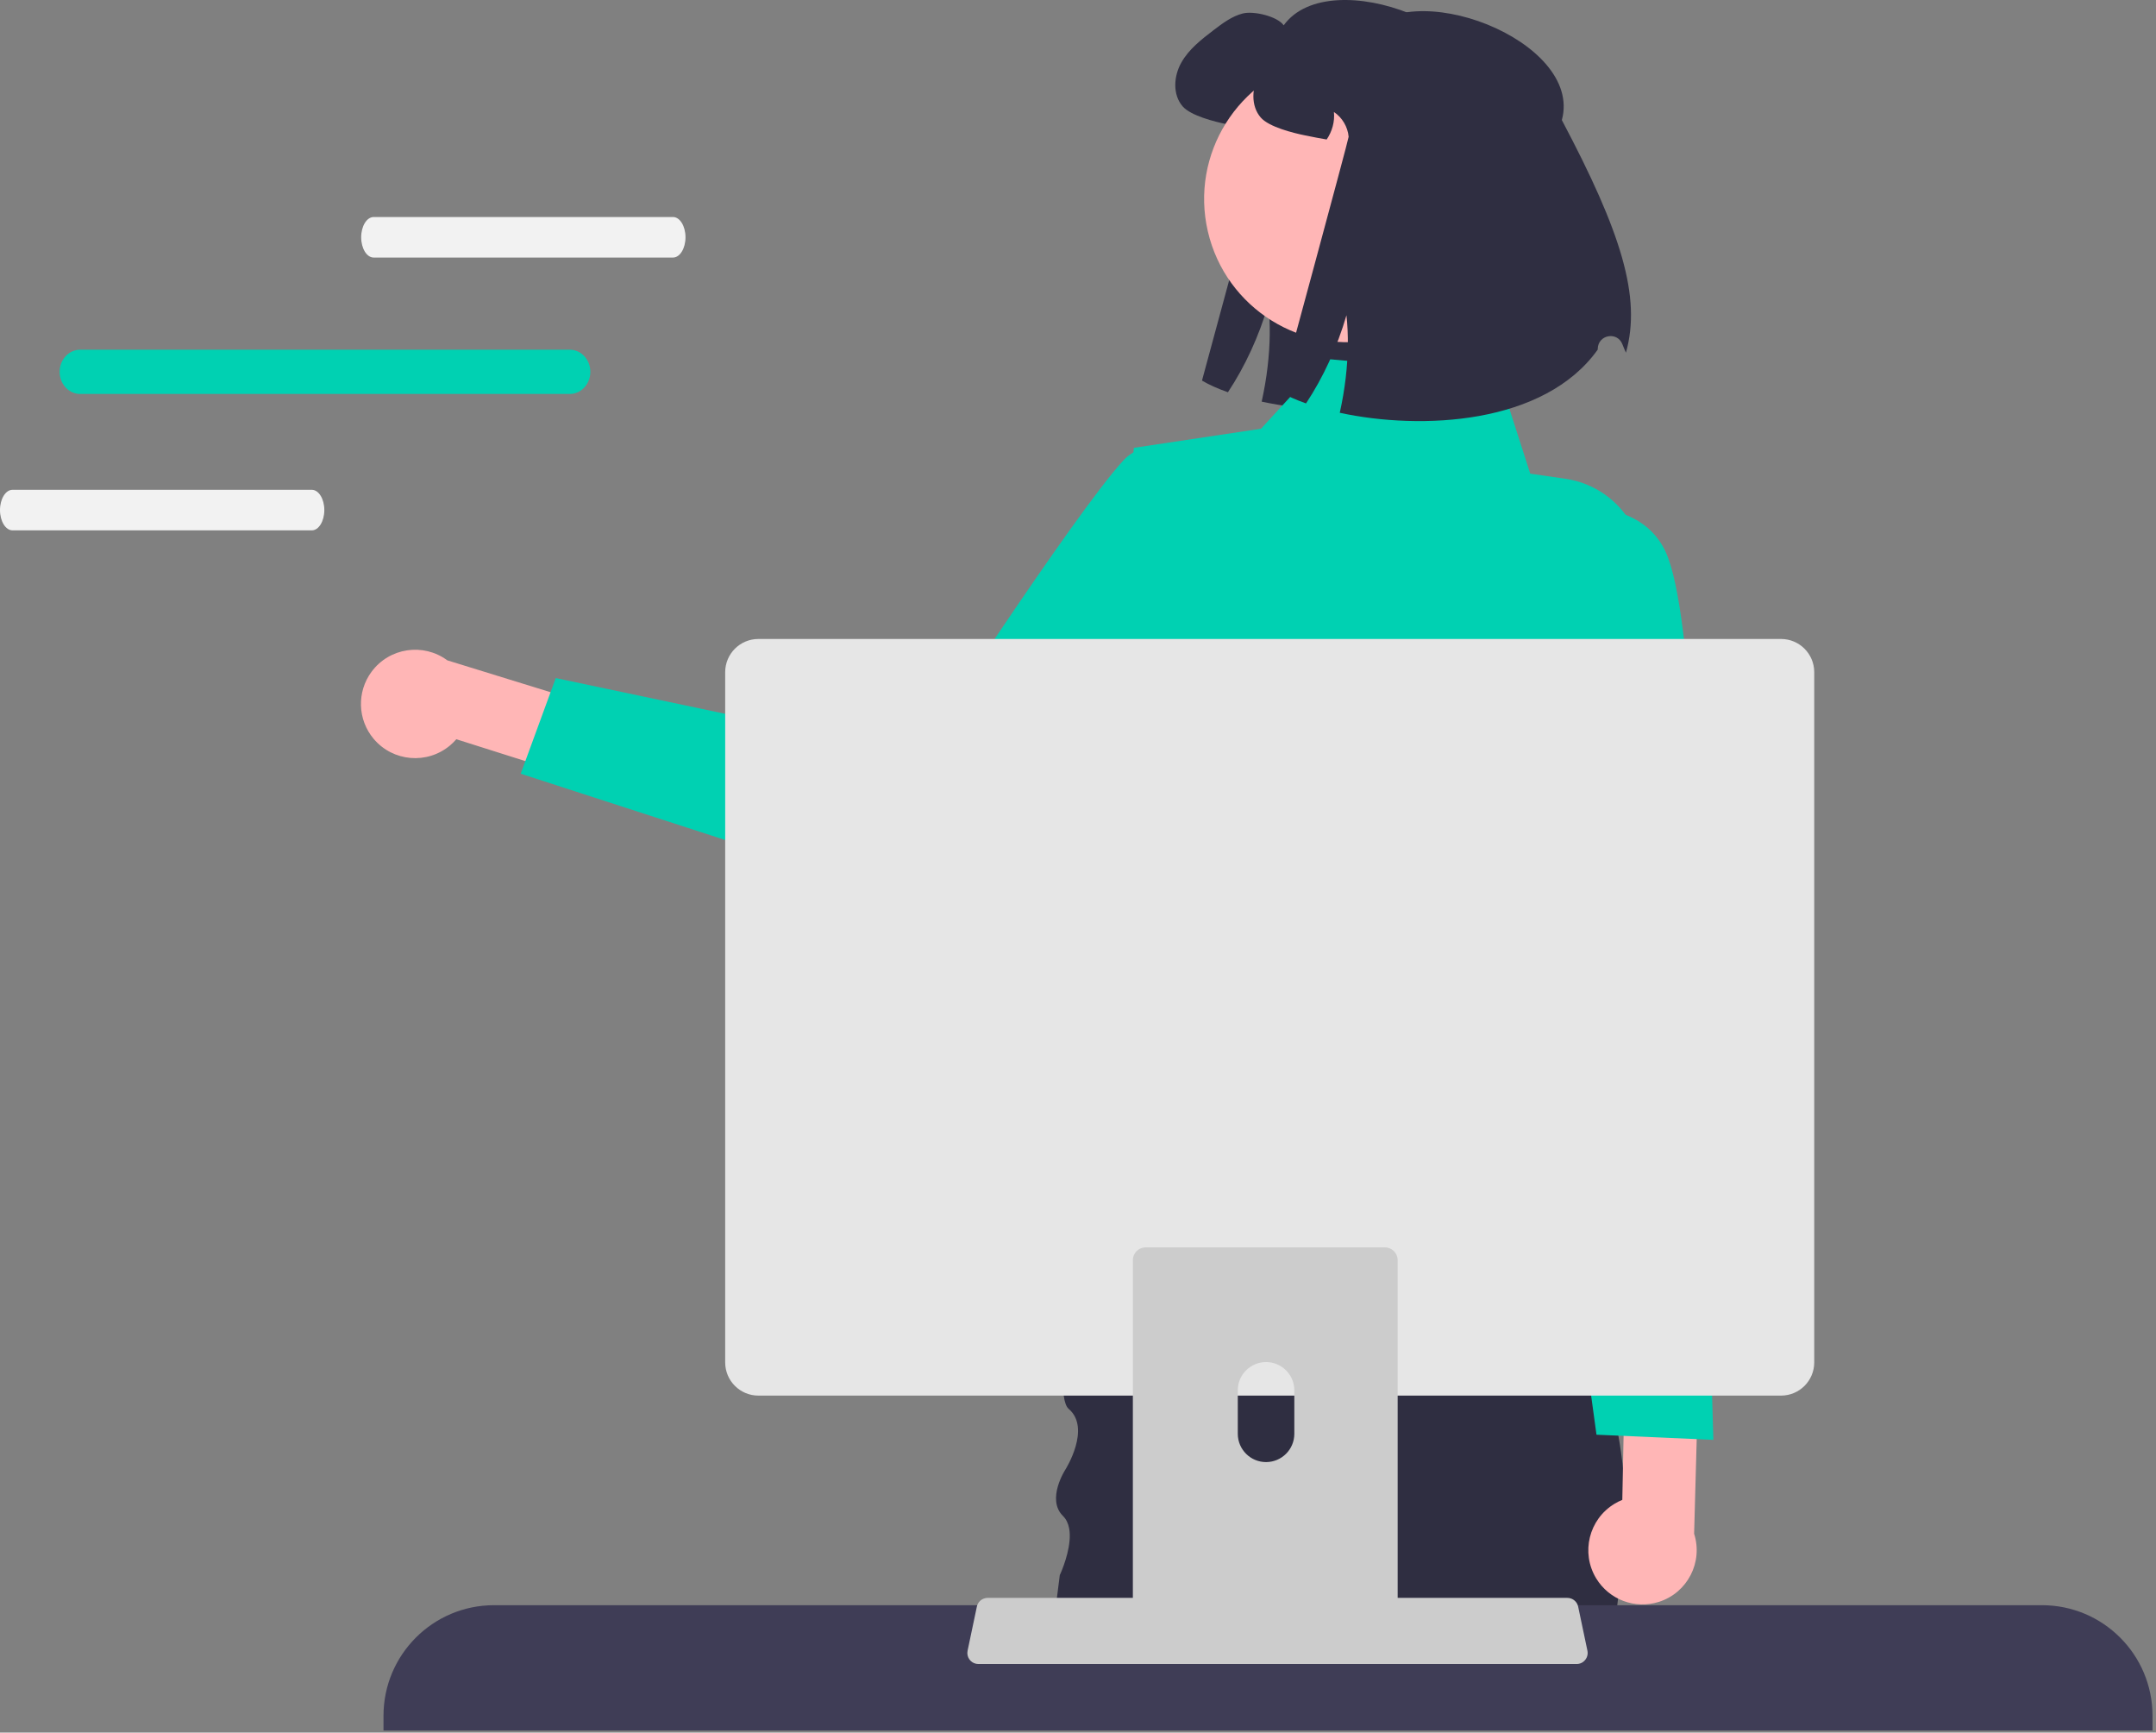 <svg width="585" height="470" viewBox="0 0 585 470" fill="none" xmlns="http://www.w3.org/2000/svg">
<rect x="0" y="0" width="585" height="470" fill="#808080" stroke="none"/>
<path d="M402.594 29.543C408.505 7.994 360.834 -10.484 348.316 6.869C346.575 4.402 340.142 2.903 337.191 3.66C334.239 4.417 331.757 6.309 329.335 8.14C326.005 10.698 322.554 13.347 320.511 17.025C318.452 20.688 318.134 25.683 320.904 28.862C323.099 31.39 329.577 33.024 332.877 33.69C335.178 34.16 337.115 34.538 338.78 34.81C340.264 32.646 341.02 29.967 340.748 27.348C342.988 28.832 344.502 31.375 344.744 34.069C344.789 34.629 326.141 103.241 326.141 103.241C328.064 104.377 330.44 105.436 333.18 106.405C337.827 99.397 341.641 91.132 344.154 82.49C344.729 87.833 344.638 93.63 343.942 99.518C343.578 102.651 343.033 105.799 342.337 108.948C364.497 113.731 397.827 112.157 412.327 91.814C412.33 91.729 412.332 91.645 412.334 91.561C412.438 87.754 417.632 86.808 419.021 90.354C419.373 91.251 419.697 92.028 419.986 92.646C424.209 77.54 418.745 60.058 402.594 29.543V29.543Z" fill="#2F2E41"/>
<path d="M101.384 200.424C106.627 206.643 115.919 207.433 122.137 202.191C122.74 201.683 123.3 201.127 123.814 200.53L193.794 222.694L204.684 204.845L121.375 179.128C114.839 174.305 105.631 175.695 100.809 182.231C96.774 187.7 97.012 195.221 101.384 200.424H101.384Z" fill="#FFB6B6"/>
<path d="M349.215 145.037C349.215 145.037 318.224 110.18 304.725 124.987C291.226 139.794 249.109 204.679 249.109 204.679L150.796 183.937L141.289 209.883L252.919 246.057C261.311 248.776 270.508 245.956 275.933 239L349.215 145.037V145.037Z" fill="#00D1B2"/>
<path d="M281.907 462.786H435.617L435.757 461.586L435.847 460.786L437.167 449.586L439.037 433.636L439.757 427.506C439.807 427.196 439.857 426.896 439.897 426.586C440.527 422.596 440.887 418.586 441.017 414.586C441.207 409.086 440.957 403.596 440.367 398.176V398.146C440.047 395.216 439.637 392.316 439.127 389.446C438.487 385.756 437.717 382.126 436.827 378.576C435.807 374.456 434.647 370.446 433.377 366.576C431.917 362.046 430.317 357.706 428.667 353.606C428.487 353.166 428.307 352.726 428.137 352.296L428.127 352.286C419.427 331.076 409.547 316.586 409.547 316.586H297.567C297.567 316.586 292.387 339.316 289.817 358.086C289.407 361.056 289.067 363.916 288.817 366.576C288.367 371.486 288.237 375.706 288.627 378.576C288.867 380.356 289.307 381.616 289.987 382.196C296.147 387.456 289.097 398.616 289.097 398.616C289.097 398.616 283.817 406.686 288.417 411.226C289.327 412.126 289.847 413.286 290.097 414.586C290.497 416.736 290.147 419.236 289.597 421.446C289.047 423.666 288.287 425.596 287.867 426.586C287.677 427.026 287.557 427.276 287.557 427.276L286.777 433.446L286.017 439.386L284.727 449.586L284.337 451.386L282.327 460.786L282.157 461.586L281.907 462.786H281.907Z" fill="#2F2E41"/>
<path d="M359.548 97.349L406.546 101.534L415.208 128.49L424.648 129.857C440.779 132.192 450.38 149.111 444.112 164.157L435.806 184.096C435.806 184.096 448.006 221.754 433.022 237.576L426.646 307.265L441.03 353.206L272.897 358.633L301.536 301.008L302.385 265.228C302.385 265.228 284.084 200.556 301.051 179.985L307.671 121.476L342.161 116.302L359.548 97.349H359.548Z" fill="#00D1B2"/>
<path d="M327.73 62.766C322.887 41.877 335.895 21.018 356.783 16.175C377.672 11.332 398.531 24.34 403.374 45.228C408.217 66.117 395.21 86.976 374.321 91.819C353.433 96.662 332.573 83.654 327.73 62.766Z" fill="#FFB6B6"/>
<path d="M423.785 32.57C429.696 11.021 382.025 -7.457 369.507 9.896C367.766 7.429 361.333 5.93 358.382 6.687C355.43 7.444 352.948 9.336 350.526 11.168C347.196 13.726 343.745 16.375 341.701 20.053C339.643 23.715 339.325 28.711 342.095 31.889C344.29 34.417 350.768 36.052 354.068 36.718C356.368 37.187 358.306 37.565 359.971 37.838C361.454 35.673 362.211 32.994 361.939 30.375C364.179 31.859 365.692 34.402 365.935 37.096C365.98 37.656 347.332 106.269 347.332 106.269C349.254 107.404 351.631 108.463 354.371 109.432C359.017 102.424 362.832 94.16 365.344 85.517C365.919 90.86 365.829 96.657 365.132 102.545C364.769 105.678 364.224 108.827 363.528 111.975C385.687 116.758 419.017 115.184 433.518 94.841C433.52 94.757 433.523 94.672 433.525 94.588C433.629 90.781 438.822 89.836 440.212 93.381C440.564 94.278 440.888 95.055 441.177 95.673C445.4 80.567 439.936 63.085 423.785 32.57L423.785 32.57Z" fill="#2F2E41"/>
<path d="M584.057 465.436C584.057 448.868 570.625 435.436 554.057 435.436H134.057C117.488 435.436 104.057 448.868 104.057 465.436V469.436H584.057V465.436Z" fill="#3F3D56"/>
<path d="M21.737 106.868H154.623C157.687 106.868 160.18 104.176 160.18 100.867C160.18 97.559 157.687 94.868 154.623 94.868H21.737C18.673 94.868 16.18 97.559 16.18 100.867C16.18 104.176 18.673 106.868 21.737 106.868Z" fill="#00D1B2"/>
<path d="M3.396 143.868H84.604C86.476 143.868 88 141.4 88 138.367C88 135.334 86.476 132.868 84.604 132.868H3.396C1.523 132.868 9.16116e-08 135.334 9.16116e-08 138.367C9.16116e-08 141.4 1.523 143.868 3.396 143.868Z" fill="#F2F2F2"/>
<path d="M101.396 69.868H182.604C184.476 69.868 186 67.4 186 64.367C186 61.334 184.476 58.868 182.604 58.868H101.396C99.523 58.868 98 61.334 98 64.367C98 67.4 99.523 69.868 101.396 69.868V69.868Z" fill="#F2F2F2"/>
<path d="M433.089 428.144C428.883 421.182 431.117 412.129 438.078 407.923C438.753 407.515 439.459 407.163 440.19 406.868L441.666 333.477L462.066 328.894L459.676 416.049C462.144 423.788 457.872 432.062 450.134 434.53C443.659 436.596 436.612 433.956 433.089 428.144V428.144Z" fill="#FFB6B6"/>
<path d="M418.897 138.586C418.897 138.586 443.897 132.586 451.897 149.586C459.897 166.586 460.578 240.563 460.578 240.563L464.897 390.586L433.185 389.189L407.897 204.586L418.897 138.586V138.586Z" fill="#00D1B2"/>
<path d="M430.118 450.281C429.555 450.987 428.701 451.395 427.798 451.391H265.458C263.808 451.389 262.473 450.05 262.475 448.4C262.475 448.195 262.496 447.991 262.538 447.791L265.058 435.821C265.27 434.829 265.97 434.012 266.918 433.651C267.256 433.519 267.615 433.451 267.978 433.451H425.288C425.651 433.451 426.01 433.519 426.348 433.651C427.296 434.012 427.996 434.829 428.208 435.821L430.728 447.791C430.91 448.67 430.686 449.585 430.118 450.281V450.281Z" fill="#CCCCCC"/>
<path d="M492.268 182.321V369.581C492.264 374.55 488.237 378.577 483.268 378.581H205.768C200.799 378.577 196.772 374.55 196.768 369.581V182.321C196.78 177.357 200.804 173.337 205.768 173.331H483.268C488.232 173.337 492.256 177.357 492.268 182.321V182.321Z" fill="#E6E6E6"/>
<path d="M309.817 338.536C310.147 338.426 310.497 338.376 310.847 338.376H375.767C377.677 338.376 379.237 339.926 379.237 341.836V444.396H307.387V341.836C307.387 340.326 308.367 338.986 309.817 338.536V338.536ZM335.857 388.976C335.877 393.216 339.327 396.636 343.567 396.616C347.777 396.586 351.177 393.186 351.197 388.976V377.076C351.157 372.846 347.687 369.446 343.457 369.486C339.277 369.526 335.897 372.906 335.857 377.076V388.976V388.976Z" fill="#CCCCCC"/>
</svg>

